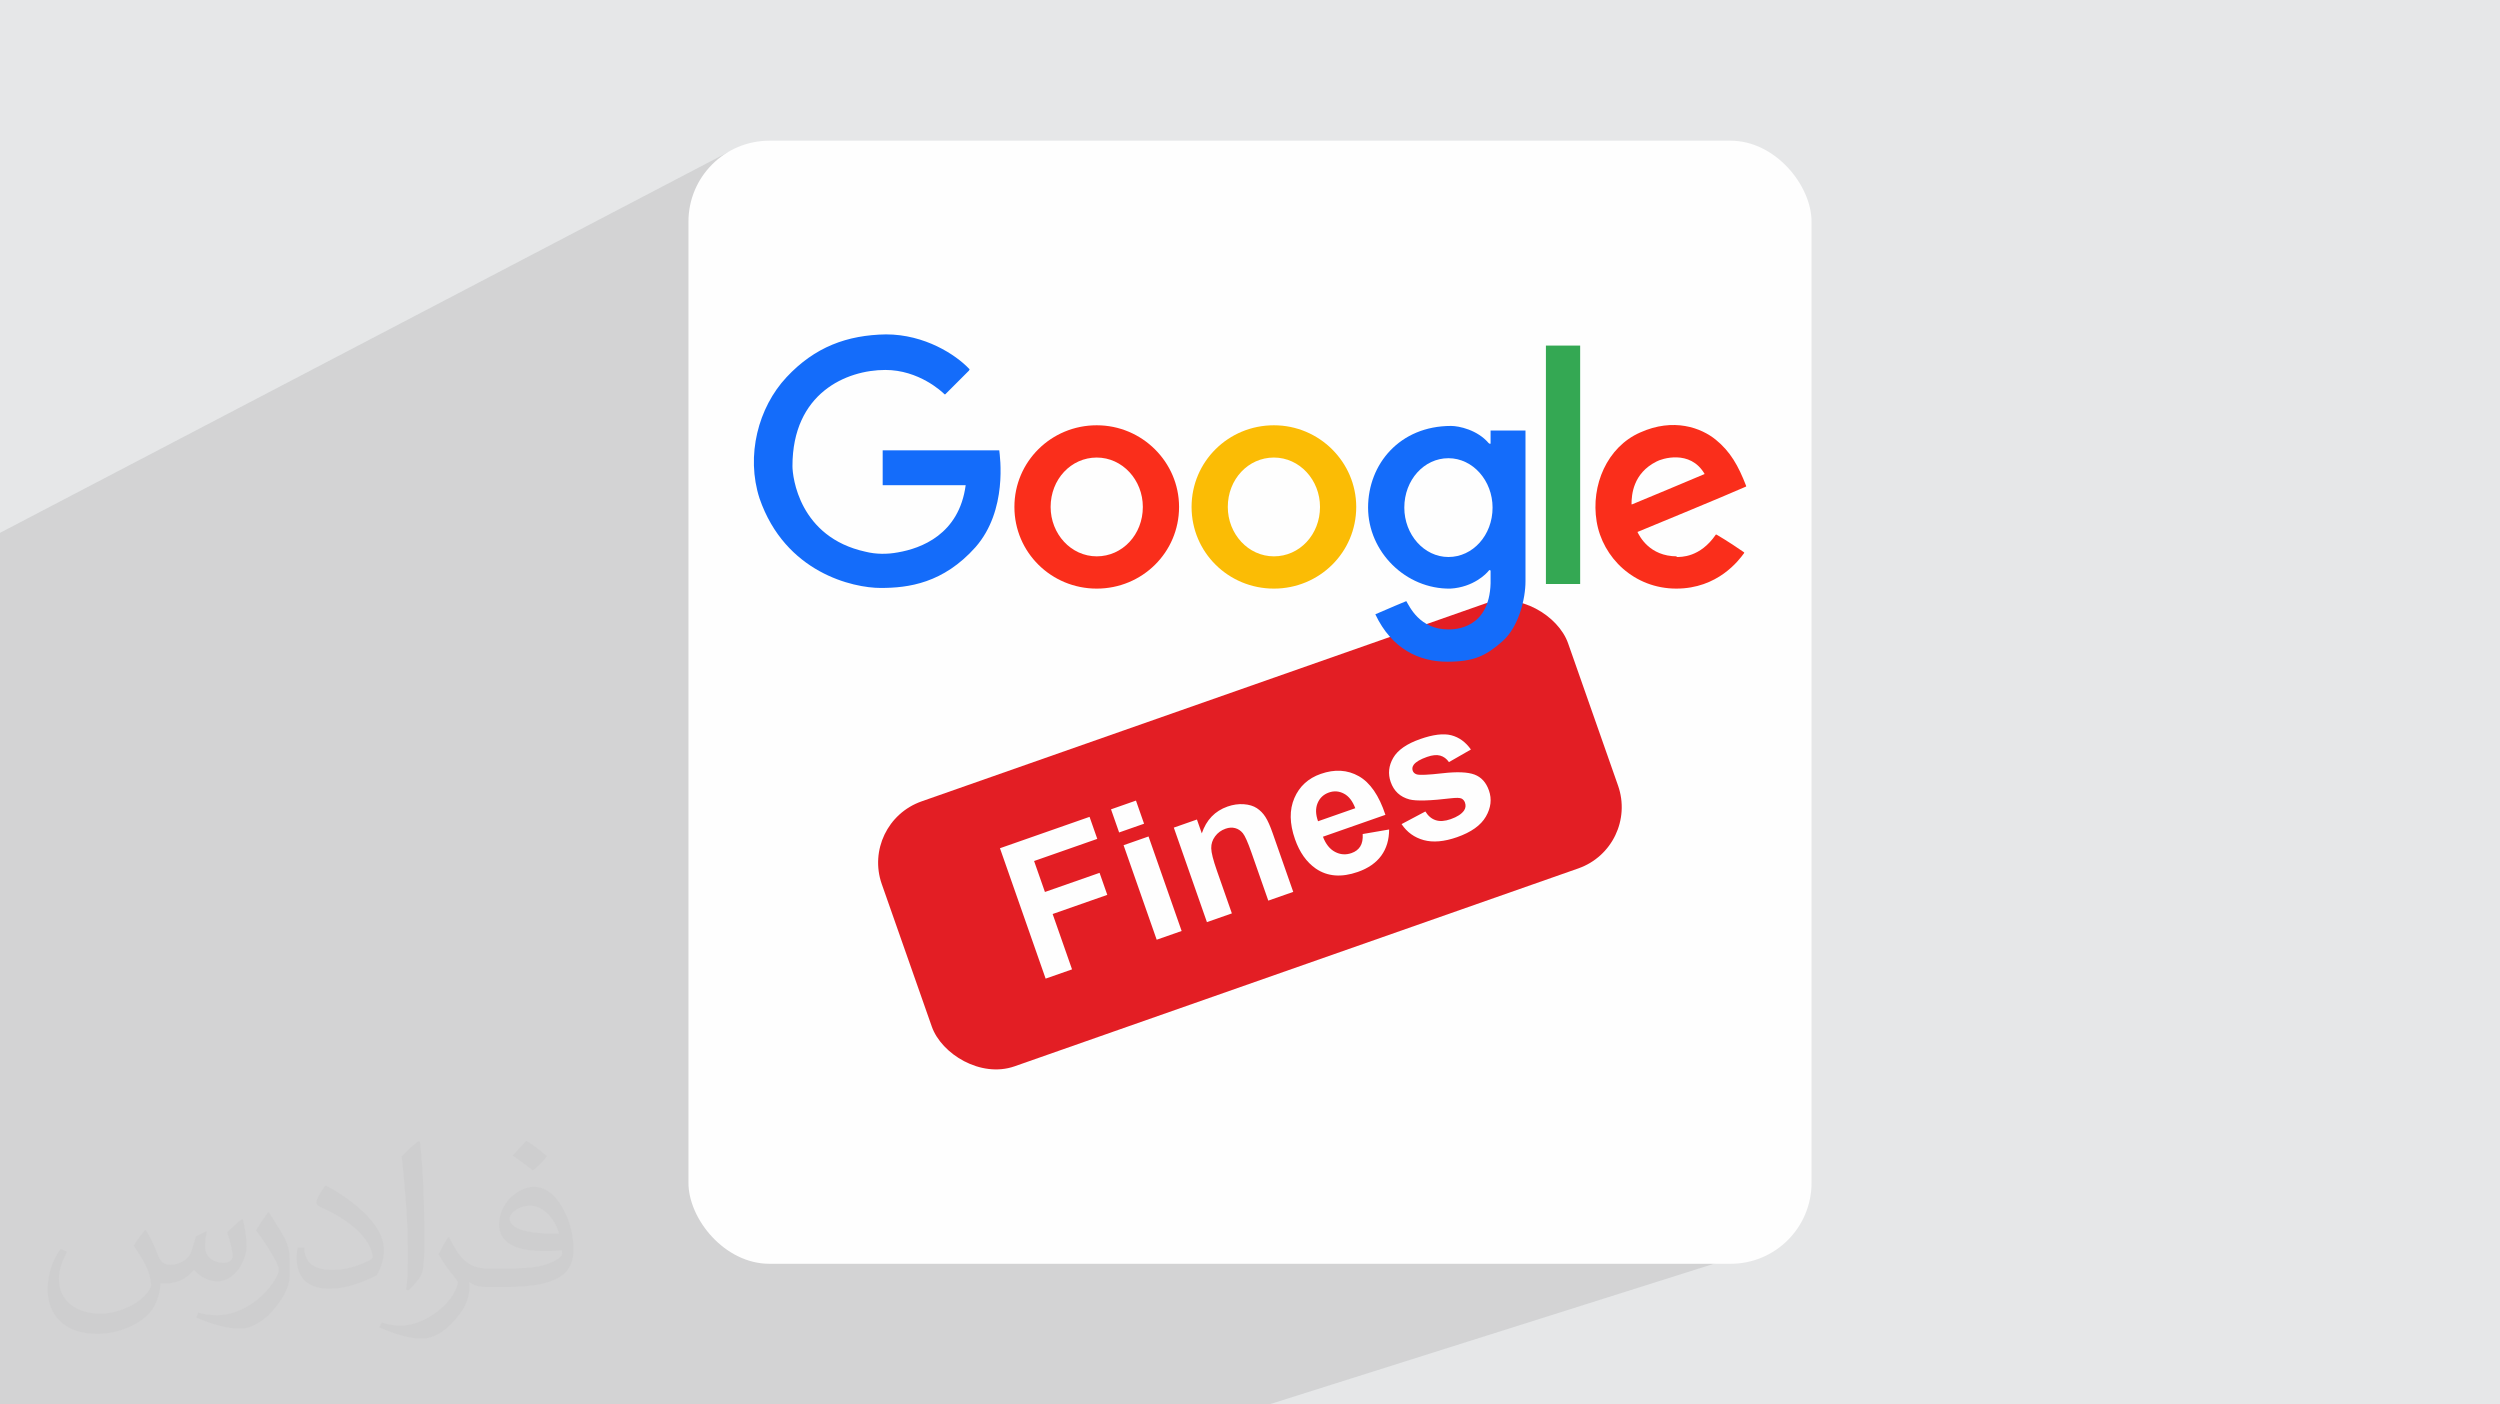 <?xml version="1.0" encoding="UTF-8"?>
<!DOCTYPE svg PUBLIC "-//W3C//DTD SVG 1.0//EN" "http://www.w3.org/TR/2001/REC-SVG-20010904/DTD/svg10.dtd">
<!-- Creator: CorelDRAW -->
<svg xmlns="http://www.w3.org/2000/svg" xml:space="preserve" width="94.192mm" height="52.917mm" version="1.0" style="shape-rendering:geometricPrecision; text-rendering:geometricPrecision; image-rendering:optimizeQuality; fill-rule:evenodd; clip-rule:evenodd"
viewBox="0 0 9404.92 5283.66"
 xmlns:xlink="http://www.w3.org/1999/xlink"
 xmlns:xodm="http://www.corel.com/coreldraw/odm/2003">
 <defs>
  <style type="text/css">
   <![CDATA[
    .fil3 {fill:#FEFEFE}
    .fil4 {fill:#E31E24}
    .fil6 {fill:#146CFA}
    .fil9 {fill:#34A853}
    .fil7 {fill:#FA2E1B}
    .fil8 {fill:#FBBC05}
    .fil5 {fill:#FEFEFE;fill-rule:nonzero}
    .fil2 {fill:#373435;fill-opacity:0.031}
    .fil1 {fill:#2B2A29;fill-opacity:0.102}
    .fil0 {fill:#E6E7E8}
   ]]>
  </style>
 </defs>
 <g id="Layer_x0020_1">
  <polygon class="fil0" points="-0,0 9404.92,0 9404.92,5283.66 -0,5283.66 "/>
  <polygon class="fil1" points="6532.25,3955.98 6723.22,4667.13 4773.4,5283.66 38.76,5283.66 -0,5283.66 -0,2004.49 2736.98,573.52 "/>
  <path class="fil2" d="M548.54 4627.69c17.95,27.21 29.6,53.36 40.96,82.43 8.45,16.91 12.93,48.09 52.57,48.09 11.61,0 28.28,-3.42 43.06,-11.61 16.63,-8.73 29.32,-21.94 35.94,-42l15.85 -53.36 38.57 -19.02 2.64 2.64c-5.27,20.09 -6.59,39.36 -6.59,54.43 0,44.63 38.57,61.56 69.22,61.56 17.95,0 34.09,-8.73 34.09,-25.11 0,-21.13 -8.98,-57.06 -20.62,-89.29 17.95,-17.95 35.94,-35.94 56.53,-50.47l3.17 1.6c8.98,38.04 14,75.56 14,100.66 0,24.57 -10.83,51.79 -19.81,69.49 -18.49,34.87 -51.25,62.62 -90.87,62.62 -30.1,0 -63.65,-15.07 -86.66,-43.06l-1.32 0c-21.66,26.96 -55.22,51.25 -108.86,51.25l-16.63 0c-2.64,35.41 -10.29,60.49 -21.94,82.95 -31.95,62.34 -126.81,106.47 -216.1,106.47 -124.17,0 -186.51,-71.59 -186.51,-166.96 0,-58.91 19.27,-113.6 48.88,-152.42l24.29 10.04c-18.49,35.41 -30.91,68.68 -30.91,101.45 0,89.29 72.66,131.83 156.4,131.83 77.68,0 173.83,-49.41 191.28,-106.72 -6.59,-62.62 -30.1,-91.93 -66.04,-148.99 10.83,-19.02 24.83,-38.04 42.28,-58.38l3.17 0 0 0 0 0 -0.02 -0.09zm1432.13 -336.04c26.15,16.39 51.79,35.66 76.87,57.85 -14,19.81 -31.45,37.79 -53.11,53.64 -25.11,-20.34 -50.19,-37.79 -75.84,-56.27 17.42,-19.55 34.62,-38.29 52.04,-55.22l0 0 0 0 0 0 0 0 0 0 0.03 0zm13.47 244.11c-42.28,0 -76.87,27.75 -76.87,48.34 0,44.13 84.53,57.85 185.72,57.31 -12.68,-51.79 -57.06,-105.68 -108.86,-105.68l0.01 0.03zm-94.86 236.19c54.96,0 103.04,-1.6 139.74,-10.83 40.96,-10.29 75.56,-30.91 75.56,-45.17 0,-3.7 0,-8.19 -1.32,-11.89 -22.98,2.11 -49.41,2.11 -72.38,2.11 -74.49,0 -131.55,-16.91 -154.02,-58.66 -5.55,-11.61 -9.51,-24.57 -9.51,-39.36 0,-40.43 17.42,-79.79 48.09,-107 25.61,-22.45 53.89,-36.44 82.67,-36.44 52.04,0 93.51,41.75 122.57,107.54 15.85,35.94 26.68,77.4 26.68,129.72 0,34.87 -9.51,64.19 -31.17,85.85 -40.43,39.11 -114.92,53.89 -229.04,53.89l-51.79 0 0 0 -13.47 0c-28.28,0 -48.62,-5.02 -64.72,-17.42l-2.64 0c0.79,6.59 1.32,12.93 1.32,19.02 0,25.61 -8.45,58.38 -25.61,84.53 -50.72,75.3 -105.68,108.04 -153.24,108.04 -48.09,0 -107,-18.49 -160.11,-42.54l9.51 -18.49c17.17,7.13 40.96,11.89 73.7,11.89 85.85,0 198.66,-82.43 212.66,-163 -3.17,-6.59 -8.98,-15.32 -17.17,-24.57 -25.11,-29.85 -40.96,-54.68 -55.75,-80.83 12.68,-25.11 24.29,-45.17 35.13,-63.4l4.49 -0.53c36.72,74.77 69.99,117.55 144.23,117.55l11.61 0 0 0 53.89 0 0 0 0 0 0 0 0 0 0 0 0.09 0.01zm-371.98 79c6.34,-34.34 6.87,-72.91 6.87,-108.86l0 -53.36c0,-99.6 -12.68,-244.36 -22.98,-338.68 17.95,-19.27 43.06,-42 62.87,-57.31l5.81 1.6c13.47,118.62 16.63,256 16.63,383.06 0,33.3 -1.32,65.79 -4.49,89.55 -1.85,30.1 -19.27,52.83 -56.53,87.7l-8.19 -3.7zm-382.8 -157.19c1.85,46.77 24.83,83.49 105.15,83.49 49.93,0 92.19,-12.93 138.96,-35.13 8.45,-3.7 12.93,-8.73 12.93,-12.93 0,-29.32 -22.45,-68.15 -60.23,-103.55 -36.72,-33.3 -85.34,-62.62 -130.76,-82.18 -15.6,-6.59 -20.62,-13.47 -20.62,-20.09 0,-13.47 17.95,-41.75 32.77,-62.09l5.02 -0.53c52.04,27.21 110.17,67.64 153.24,112.53 39.11,41.47 63.4,83.49 63.4,129.19 0,33.81 -10.29,65.51 -26.96,95.11 -57.06,28.79 -117.83,50.72 -178.06,50.72 -73.17,0 -123.1,-34.34 -123.1,-114.92 0,-8.73 0,-22.19 3.17,-39.64l25.11 0 0 0 0 0 0 0 0 0 0 0 -0.02 0zm-132.37 -132.9l45.45 73.45c16.63,27.21 32.23,56.81 32.23,103.55l0 59.7c0,48.34 -30.91,100.13 -80.83,151.38 -39.11,34.62 -73.7,49.41 -105.68,49.41 -47.55,0 -101.98,-14.79 -164.85,-41.75l7.13 -18.49c19.81,5.27 42.79,9.77 71.06,9.77 90.36,-0.53 182.8,-66.57 225.08,-147.15 5.02,-9.26 6.87,-17.95 6.87,-24.04 0,-9.26 -5.02,-19.55 -8.98,-28.79 -22.98,-43.31 -48.62,-82.95 -76.87,-119.68 14.79,-23.25 29.6,-45.7 45.7,-67.9l3.7 0.53 0 0 0 0 0 0 0 0 0 0 -0.02 0.01z"/>
  <rect class="fil3" x="2589.93" y="529.3" width="4225.03" height="4225.03" rx="304.59" ry="304.59"/>
  <g id="_2478541896464">
   <g>
    <rect class="fil4" transform="matrix(0.715 -0.251 0.251 0.715 3236.39 3095.67)" width="3610.82" height="1393.97" rx="322.4" ry="322.4"/>
    <path class="fil5" d="M3933.64 3681.54l-171.82 -490.54 337.07 -118.06 29.04 82.89 -237.73 83.27 40.79 116.47 205.54 -71.99 29.04 82.88 -205.54 72 72.95 208.26 -99.33 34.8zm276.45 -549.87l-30.48 -87.01 93.86 -32.87 30.47 87.01 -93.85 32.87zm141.34 403.53l-124.54 -355.56 93.86 -32.88 124.54 355.56 -93.86 32.88zm513.71 -179.94l-93.87 32.88 -63.46 -181.21c-13.44,-38.37 -24.17,-62.43 -32.09,-72.22 -8.07,-9.87 -17.61,-16.26 -28.96,-19.34 -11.33,-3.08 -23.36,-2.33 -36.17,2.16 -16.44,5.76 -29.61,15.37 -39.5,28.84 -10.01,13.5 -14.76,28.5 -14.44,44.79 0.25,16.45 7.37,44.46 21.29,84.2l56.31 160.77 -93.86 32.88 -124.54 -355.57 87 -30.47 18.28 52.19c17.21,-50.77 49.42,-84.36 96.8,-100.97 20.78,-7.28 41.18,-10.18 61.02,-8.81 19.99,1.47 36.33,6.38 49.17,14.83 12.98,8.54 23.74,19.5 32.33,33.04 8.7,13.48 17.77,33.89 27.37,61.3l77.31 220.72zm261.28 -217.66l99.38 -17.12c0.05,38.57 -9.87,71.4 -29.47,98.52 -19.75,27.05 -49.14,47.47 -88.08,61.11 -61.77,21.64 -114.64,17.46 -158.36,-12.6 -34.77,-24.23 -60.86,-60.99 -78.17,-110.43 -20.64,-58.91 -21.42,-110.55 -2.39,-154.67 19,-44.2 52.1,-74.52 99.14,-91 52.75,-18.47 100.55,-15.61 143.39,8.63 42.73,24.26 76.1,72.69 100,145.33l-234.98 82.32c10.44,27.62 25.57,46.67 45.52,57.12 19.83,10.48 40.58,11.93 62.05,4.41 14.73,-5.15 25.66,-13.47 32.8,-24.95 7.25,-11.5 10.26,-27.05 9.17,-46.66zm-27.88 -97.14c-10.24,-27.06 -24.48,-45.4 -42.81,-54.88 -18.36,-9.6 -37.05,-10.99 -56.23,-4.27 -20.44,7.16 -34.7,20.62 -42.83,40.25 -8.12,19.64 -7.46,42.36 1.77,67.97l140.1 -49.07zm174.13 59.76l89.5 -47.5c10.35,16.74 23.29,27.73 38.91,32.77 15.54,5.2 34.42,3.84 56.45,-3.87 24.32,-8.52 41.04,-19.38 50.24,-32.6 6.02,-9.16 7.17,-19.05 3.49,-29.56 -2.48,-7.08 -6.84,-12.22 -12.94,-15.34 -6.24,-2.82 -18.23,-3.36 -35.76,-1.45 -81.81,9.81 -135.25,11.34 -160.41,4.65 -34.96,-9.43 -58.36,-31.22 -70.32,-65.36 -10.83,-30.94 -7.7,-61.14 9.27,-90.67 16.95,-29.53 50.96,-53.23 102,-71.11 48.65,-17.03 87.64,-21.72 116.83,-14.12 29.24,7.7 53.8,25.5 73.63,53.56l-82.61 47.4c-8.65,-12.61 -19.72,-20.79 -32.93,-24.49 -13.23,-3.7 -29.69,-2.03 -49.45,4.89 -24.89,8.72 -41.5,18.37 -49.91,29.15 -5.47,7.42 -6.77,15.06 -4.04,22.82 2.36,6.75 7.44,11.37 15.36,13.86 10.76,3.28 43.19,1.8 97.43,-4.38 54.24,-6.18 94.17,-4.53 119.84,5.06 25.59,9.76 43.6,29.72 54.09,59.64 11.4,32.54 7.65,65.39 -11.44,98.35 -18.97,32.93 -55.17,58.81 -108.61,77.53 -48.41,16.95 -90.21,20.57 -125.37,10.96 -35.04,-9.65 -62.81,-29.67 -83.25,-60.19z"/>
   </g>
   <g>
    <path class="fil6" d="M3645.2 1394.23l-89.19 89.19c0,0 -2.48,0 -2.48,0 -9.91,-9.91 -96.63,-91.67 -222.99,-91.67 -146.18,0 -349.35,86.72 -349.35,361.74 0,39.64 24.77,267.58 275.02,322.1 39.64,9.91 81.77,9.91 121.41,2.48 86.72,-14.87 230.42,-66.91 255.2,-252.73l-312.2 0 0 -131.31 438.56 0c2.48,22.3 32.2,225.47 -89.2,364.22 -121.4,136.26 -252.72,153.61 -356.78,153.61 -104.06,0 -359.27,-56.98 -455.89,-336.96 -52.03,-161.05 -4.96,-341.92 101.59,-455.9 106.54,-113.97 227.94,-158.56 374.12,-161.05 146.18,0 262.63,76.81 312.19,128.84 2.48,2.48 2.48,2.48 2.48,2.48l-2.48 4.95z"/>
    <path class="fil7" d="M4125.88 1599.87c-170.97,0 -309.71,136.27 -309.71,307.23 0,170.97 138.74,307.23 309.71,307.23 170.96,0 309.71,-136.26 309.71,-307.23 0,-168.48 -138.75,-307.23 -309.71,-307.23zm0 493.07c-96.63,0 -173.45,-84.24 -173.45,-185.83 0,-104.06 76.81,-185.83 173.45,-185.83 96.63,0 173.44,84.24 173.44,185.83 0,104.06 -76.8,185.83 -173.44,185.83z"/>
    <path class="fil8" d="M4792.38 1599.87c-170.97,0 -309.72,136.27 -309.72,307.23 0,170.97 138.75,307.23 309.72,307.23 170.96,0 309.71,-136.26 309.71,-307.23 0,-168.48 -138.75,-307.23 -309.71,-307.23zm0 493.07c-96.63,0 -173.45,-84.24 -173.45,-185.83 0,-104.06 76.81,-185.83 173.45,-185.83 96.62,0 173.44,84.24 173.44,185.83 0,104.06 -76.81,185.83 -173.44,185.83z"/>
    <path class="fil6" d="M5607.54 1619.7l0 49.55c-4.96,0 -4.96,0 -7.44,-2.48 -42.12,-49.55 -111.49,-64.43 -141.23,-64.43 -193.26,0 -312.19,143.7 -312.19,307.23 0,166.02 141.23,307.24 309.71,304.76 86.73,-4.95 136.27,-56.98 143.7,-66.9 2.48,-4.95 7.44,-2.48 7.44,0 0,2.48 0,22.3 0,47.07 -4.96,170.97 -133.8,173.45 -158.57,173.45 -109.01,0 -146.18,-86.72 -158.57,-106.54 0,0 0,0 0,0 -7.43,2.48 -64.42,27.25 -116.45,49.54 0,0 0,0 0,0 61.95,131.32 166.02,178.4 270.07,178.4 101.59,0 146.18,-22.3 208.12,-76.81 61.95,-54.51 86.72,-161.05 86.72,-225.47l0 -567.39c0,0 0,0 0,0l-126.36 0c0,0 0,0 0,0l-4.96 0.01zm-158.56 475.72c-91.68,0 -166.01,-84.25 -166.01,-185.84 0,-104.06 74.33,-185.83 166.01,-185.83 91.67,0 166.01,84.24 166.01,185.83 0,104.07 -74.34,185.84 -166.01,185.84z"/>
    <path class="fil9" d="M5944.51 2197l-128.83 0c0,0 0,0 0,0l0 -896.93c0,0 0,0 0,0l128.83 0c0,0 0,0 0,0l0 896.93c0,0 0,0 0,0z"/>
    <path class="fil7" d="M6308.73 2092.93c-104.06,0 -141.23,-76.8 -148.65,-91.67 0,0 336.96,-138.75 408.82,-170.96 0,0 0,0 0,-2.49 -29.73,-76.8 -59.47,-128.83 -113.98,-173.44 -54.5,-44.59 -158.56,-84.24 -284.94,-27.25 -123.88,54.5 -185.83,198.21 -163.52,334.48 22.3,136.27 141.23,252.72 299.81,252.72 156.09,0 235.38,-106.54 255.2,-133.79 0,0 0,-2.48 0,-2.48 -9.91,-7.44 -69.38,-47.08 -104.07,-66.91 0,0 -2.48,0 -2.48,0 -59.47,86.73 -131.31,84.25 -148.65,84.25l2.47 -2.48zm-170.97 -195.74c0,-34.69 4.95,-116.45 94.15,-161.05 17.34,-9.91 126.37,-47.07 180.88,47.07 0,0 0,0 0,0 -29.72,12.39 -252.72,106.54 -272.54,113.98 -2.48,0 -2.48,0 -2.48,0l-0.01 0z"/>
   </g>
  </g>
 </g>
</svg>
